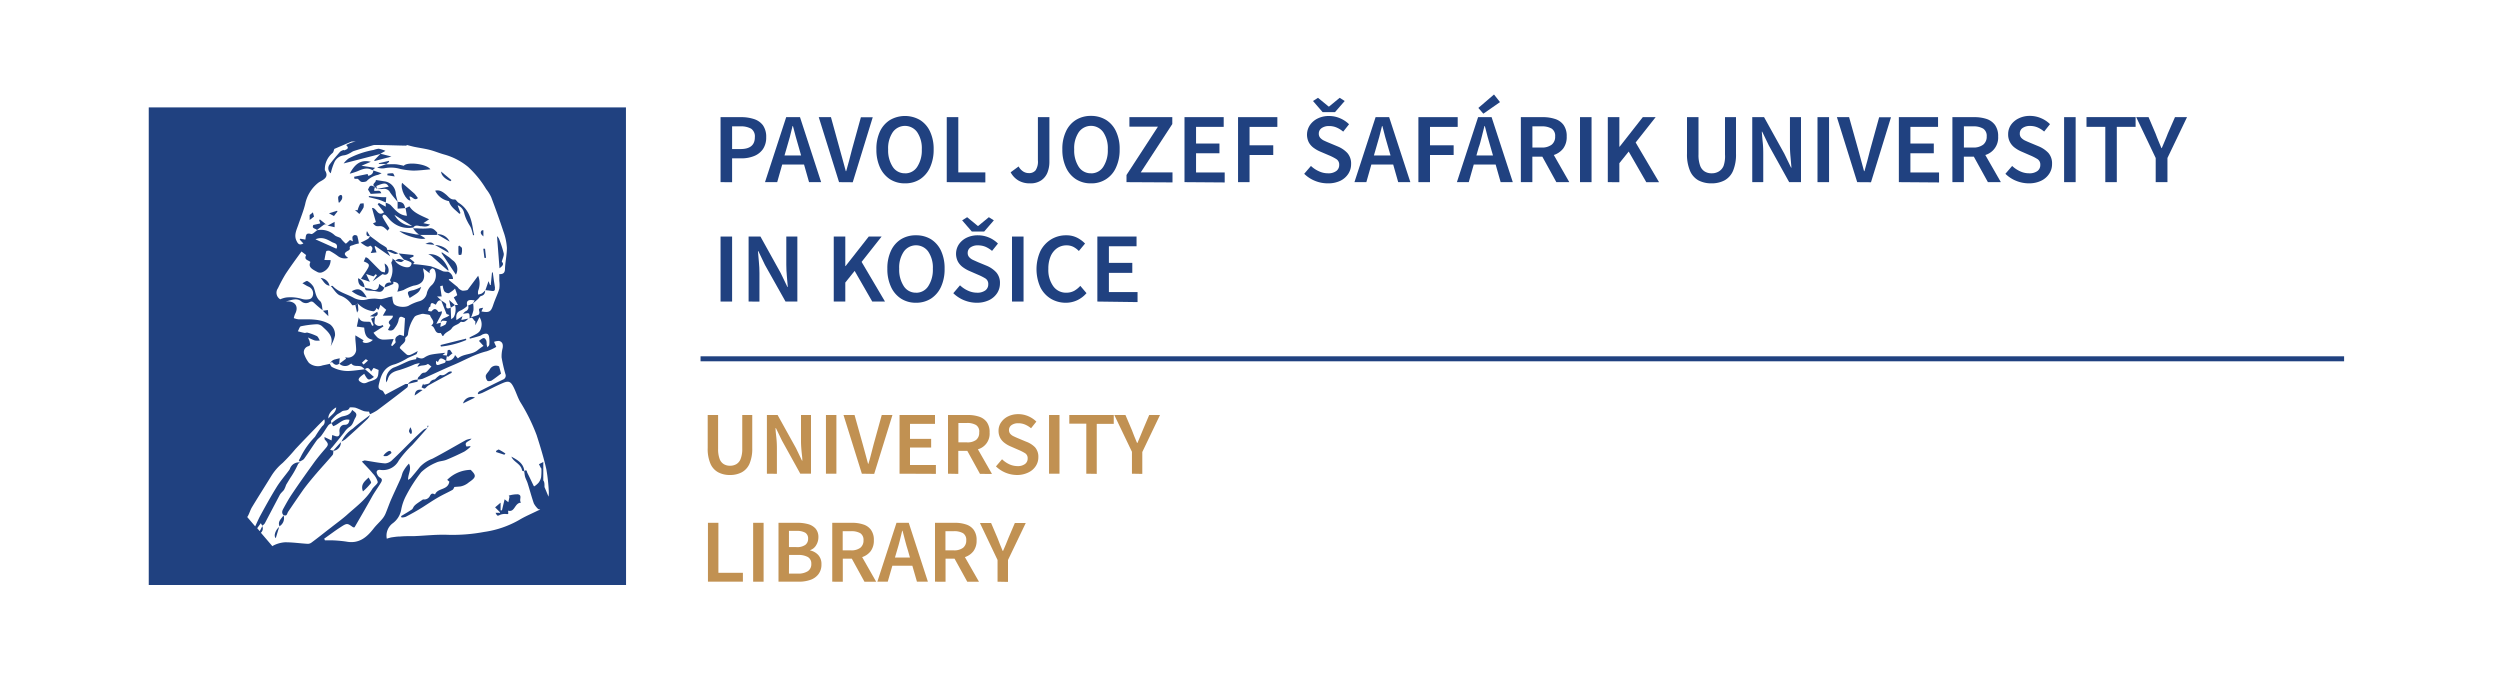 <?xml version="1.0" encoding="UTF-8"?> <svg xmlns="http://www.w3.org/2000/svg" id="Layer_1" data-name="Layer 1" viewBox="0 0 500 138.52"><defs><style>.cls-1{fill:#204180;}.cls-2{fill:#c19152;}</style></defs><path class="cls-1" d="M125.19,21.48H29.75V117h95.46ZM94,89.23l-.7.08c-.56-1,.52-.92,1-1.58a5,5,0,0,0-1.07.26c-2.25,1.25-4.46,2.56-6.74,3.75A6.68,6.68,0,0,0,84,93.37c-.59.76-1.22,1.5-1.85,2.24a2.69,2.69,0,0,1-.53.36c-.06-1.15.77-2.1.17-3.25a7,7,0,0,0-1.16,1.59c-.21.4-.27.87-.45,1.29-.6,1.35-1.24,2.69-1.82,4-.46,1-.83,2.13-1.28,3.19a4.35,4.35,0,0,1-.69,1.07c-.52.62-1.14,1.17-1.64,1.81-1.41,1.83-3,3.15-5.55,2.64a25.6,25.6,0,0,0-3-.25c-.41,0-.82,0-1.23,0,0-.1-.09-.21-.14-.32,1.08-.76,2.13-1.56,3.24-2.28,1.35-.88,1.37-.85,2.55,0,0,0,.11,0,.29,0l2-3.46c.49-.87,1-1.75,1.47-2.61s1.23-1.91,1.82-2.89c.21-.35.32-.73-.24-1a1.36,1.36,0,0,1-.53-.66c-.27-.56,0-.91.58-.87a3.56,3.56,0,0,0,3.75-1.88A21.29,21.29,0,0,1,82.45,89c1-1.11,2-2.24,3-3.37a2.14,2.14,0,0,0-.74.31c-.77.67-1.51,1.38-2.24,2.1-1.35,1.34-2.68,2.72-4.06,4a2.21,2.21,0,0,1-1.38.64c-1.36-.1-2.71-.39-4.06-.59-.15,0-.32.11-.6.21.8.86,1.53,1.59,2.18,2.39a4,4,0,0,1,1,1.7c0,.32-.58.76-.9,1.15a1,1,0,0,0-.16.2c-1.29,2.17-3.33,3.63-5.15,5.28-1,.88-2.06,1.64-3.09,2.45-1.31,1-2.62,2.07-4,3.08a1.22,1.22,0,0,1-.8.21c-1.5-.09-3-.32-4.49-.3a5.93,5.93,0,0,0-2.33.67.72.72,0,0,0-.15.11l-2.3-2.69a1.14,1.14,0,0,0,.28-1.32l-.51,1-.51-.59.72-1,.3.5a2.25,2.25,0,0,0,.5-.47c1-1.9,2-3.81,3-5.7.21-.38.6-.67.84-1a5.54,5.54,0,0,0,.42-1c.32-.53.6-1,.85-1.4a18,18,0,0,0,1.57-2.81l.34-.28a1.9,1.9,0,0,0-2,1.29,2,2,0,0,1-.23.36c-.82,1.1-1.72,2.14-2.44,3.31-1.16,1.87-2.22,3.8-3.27,5.73-.36.68-.67,1.4-1,2.11l-1.6-1.88.09-.11c.35-.59.52-1.28.87-1.86,1.27-2.1,2.59-4.16,3.87-6.25a10.84,10.84,0,0,1,2.27-2.6,37.18,37.18,0,0,0,2.55-2.77c1.39-1.48,2.8-2.93,4.21-4.39.47-.49,1-1,1.55-1.56a1.12,1.12,0,0,1-.4,1.37A21.67,21.67,0,0,0,63,87.36a15.75,15.75,0,0,0-2.82,3.94,6.64,6.64,0,0,1-.43.78l.22.24c.29-.19.67-.31.86-.58.86-1.19,1.64-2.44,2.5-3.64.28-.4.75-.66,1-1.06.48-.64.87-1.34,1.35-2a1.83,1.83,0,0,1,.6-.39c0-.18-.14-.42-.06-.52A8,8,0,0,1,67.29,83c.28-.25.68-.39,1-.65.46-.43,1.32,0,1.64-.82,0-.11.75-.06,1.11,0,.6.18,1.16.5,1.76.7a4.4,4.4,0,0,0,1,.09l.19.53a10.78,10.78,0,0,0,1.46-.79c2-1.5,4-3,6-4.58.15-.12.12-.46.18-.7h0c.63-.15,1.26-.29,1.89-.46a1.58,1.58,0,0,0,0-.41,3.88,3.88,0,0,0,1-.15c2.09-.91,4.14-1.92,6.24-2.8s4.25-2.15,6.6-2.71a10,10,0,0,0,1.9-.88c-.19-.39-.32-.67-.45-1a2.65,2.65,0,0,1,1-.18c.72.18.83.75.72,1.42a6.49,6.49,0,0,0-.21,1.89,31.68,31.68,0,0,0,.76,3.31.83.83,0,0,1-.5,1.11c-1.57.75-3.12,1.54-4.68,2.33-.14.07-.24.25-.35.37a2.26,2.26,0,0,0,.11.22,7.3,7.3,0,0,0,.79-.26c1.4-.66,2.76-1.4,4.18-2,1.15-.48,1.55-.26,2.16,1,.44.9.74,1.88,1.22,2.75a37,37,0,0,1,3.32,6.7c.72,2.25,1.42,4.52,1.94,6.82a36.24,36.24,0,0,1,.5,4.67,5.11,5.11,0,0,1-.07.81c-.34-.81-.61-1.48-.8-1.92,0-.47,0-.76-.08-1,0-.13-.16-.24-.16-.37,0-1.15,0-2.3,0-3.64l-.87.44.36.7c0,.07.13.12.13.18a11.21,11.21,0,0,1-.06,1.74,2.72,2.72,0,0,1-.51,1.09,4.54,4.54,0,0,1-.83.71s-.12,0-.15-.1c-.42-.86-.82-1.74-1.26-2.59-.11-.22-.1-.79-.6-.33-.15-1.59-1.38-2.25-2.6-2.92a2.09,2.09,0,0,0,.42.64c.63.67,1.56,1.08,1.73,2.14,0,.08.29.12.44.18a7.31,7.31,0,0,0,.15,1.06c.14.46.39.89.53,1.35.42,1.33.77,2.68,1.23,4a4.43,4.43,0,0,0,.88,1.13l.41.1c-.18.08-.38.14-.56.23-1.23.61-2.51,1.14-3.68,1.85a19.69,19.69,0,0,1-7,2.39,34.13,34.13,0,0,1-7.35.57c-2.17-.08-4.35.17-6.53.26-1,0-2,0-2.92.08-.59,0-1.17.1-1.76.18a8.55,8.55,0,0,0-.9.26,3.08,3.08,0,0,1,1.22-3.11A4.3,4.3,0,0,0,80.23,102a9.66,9.66,0,0,1,1-2.89,29.67,29.67,0,0,1,3-4.66,9.78,9.78,0,0,1,3-1.93c.59-.3,1.33-.29,2-.54,1.23-.5,2.44-1.06,3.63-1.66a7.64,7.64,0,0,0,1.27-1L94,89.23M65.69,83.7c-.13-.69.58-1.7,1.55-2.22-.08,1.11-1,1.48-1.55,2.22M73,73.84c.44-.37.82-.32,1.21.47l.51-.73,1,.41c-.09,1.6-.16,1.8-1.79,2.3-.54.16-.95.57-1.61.22s-.81-.61-.22-1.18c.22-.21.49-.38.74-.58.77,1.38.87,1.41,1.95.64L73,73.84m-.28-.93-.34-.35a7.76,7.76,0,0,1,.79-.73s.28.18.43.29l-.88.79m14.5-.78.37.29c.38-.9.59-.94,1.58-.29h0c-.06.14-.09.36-.19.41-.32.15-.68.21-1,.35-.72.29-.86,0-.74-.76M68.77,30a1.69,1.69,0,0,0-.74.34c-.74.83-1.45,1.69-2.12,2.57a1.25,1.25,0,0,0,.25,1.75,10.71,10.71,0,0,1,.68-2.12,2.4,2.4,0,0,1,2-1.48,3.05,3.05,0,0,0,1-.36c.32-.14.6-.39.93-.5,1.22-.39,2.46-.74,3.69-1.11A1.51,1.51,0,0,1,75,29c2.08,0,4.17.1,6.25.13.07,0,.15-.2.11-.14.53.14,1,.27,1.46.37,1,.21,2.08.35,3.1.61s1.94.66,2.92.93a12.85,12.85,0,0,1,4.78,2.48,20.11,20.11,0,0,1,3.62,4.45,7.67,7.67,0,0,1,1,1.6c.85,2.26,1.68,4.54,2.43,6.83a11.6,11.6,0,0,1,.71,3.31c0,1.36-.31,2.73-.38,4.1,0,.76-.22,1.2-1.14,1.15,0,.49,0,.93,0,1.36a6,6,0,0,1,0,1.59c-.33,1.06-.84,2.07-1.19,3.13-.48,1.47-.77,1.67-2.39,1.39.11-.23.21-.46.35-.74-.93.15-.91.14-.74.88a.63.63,0,0,1-.2.53,14.08,14.08,0,0,1-1.47.48,7.47,7.47,0,0,0,.47-1.41,5.54,5.54,0,0,0-.07-1.34l-1,.42a.86.86,0,0,1-.5,1.15c-.21.1-.36.34-.53.51l.33-.06c1-.15,1-.15,1,1,.67-.53.72.42,1.14.52a6.68,6.68,0,0,1,0,.83l.84-1.64A2.67,2.67,0,0,1,96,66.14c-.39.64-1.37.93-2.1,1.37l.06.23c.68-.18,1.35-.35,2-.56.21-.06.4-.23.61-.31.85-.32,1.22-.1,1.28.79a5.4,5.4,0,0,1,0,1.27c0,.19-.24.36-.37.54a4,4,0,0,1-.15-.57c0-.27,0-.6-.09-.82-.35-.64-.54-.62-1.45.1l.91,1a13.47,13.47,0,0,0-1.12.81c-1.14,1-2.81.69-4,1.69L91,71a1.49,1.49,0,0,1-1.78,1.12l.15-.94.23.21.91-.75c-.35-.19-.4-1-1-.53,0,.37-.08.69-.13,1l-.87-.1.54-.43a1.64,1.64,0,0,0-.23,0c-.92.11-1.84.18-2.74.37a4.2,4.2,0,0,0-1.25.59c-.52.31-1,.08-1.5-.12-.06.22-.12.42-.12.42a8.31,8.31,0,0,0-1.36.32c-1.06.43-2.09,1-3.15,1.37a2.69,2.69,0,0,0-1.45,2.95,4,4,0,0,0,.3-.6c.31-1.21,1.21-1.59,2.32-1.87a27.7,27.7,0,0,0,3.1-1.17,8.32,8.32,0,0,1,1-.22c-.26.34-.37.49-.51.69.12,0,.22,0,.27,0,.55-.34,1.26-.1,1.81-.51.09-.06.52.35.75.51-.53.5-.94,1.19-1.38,1.22-.68,0-.78.55-1.15.82-.16.11-.2.39-.29.6a2.16,2.16,0,0,0-1.91.87,1.22,1.22,0,0,0-.51,0c-1.35.7-2.68,1.42-4,2.12-.29-.4-.41-.77-.62-.84-.82-.26-.8-.66-.61-1.43.44-1.84,1.09-3.34,3.2-3.83a13.11,13.11,0,0,0,2.5-1.22c.57-.28,1.17-.5,1.73-.78.12-.06.15-.29.31-.63-.59.31-1,.56-1.45.74a.9.9,0,0,1-.72,0,19.42,19.42,0,0,1-1.44-1.34c.11-.72,1.36-1,1.07-2,.2-.24.55-.47.57-.72a7.68,7.68,0,0,1,1.28-3.47c.23-.35.89-.45,1.37-.61a1.32,1.32,0,0,1,.68,0c.39.07,1.06.11,1.11.29.17.66,1.18,1.27.22,2a2.88,2.88,0,0,1,.36.23c.46.46.43,1.47,1.49,1.26.09,0,.27.39.41.61,0,0,.13,0,.14,0,.37-.76,1.36-1,1.68-1.5C90.76,65,91.52,65,92,64.5c.07-.08.21-.17.29-.14.68.2,1-.32,1.44-.66L92.25,64c.08-.25.17-.51.25-.78l-1.21.8c-.12-1,0-1.62.91-1.95a5.85,5.85,0,0,0,1.26-.88c-.27-1,.12-1.37,1.48-1.1l-.41.64c.34-.28.67-.57,1-.86s.43-.6.71-.68c.65-.16.76-.59.8-1.12a4.26,4.26,0,0,1-.66.62,3,3,0,0,1-.75.22,2.13,2.13,0,0,1,0-.76,4.05,4.05,0,0,0,0-3L93.51,58a3.44,3.44,0,0,1-1,.14,1.85,1.85,0,0,1-.72-.4c-.13-.09-.2-.27-.32-.37l-1.73-1.4.11-.17.75,0a1.63,1.63,0,0,0-1-1.47l0,0,0,0v0a3.58,3.58,0,0,1-1-.07,21.51,21.51,0,0,0-2.42-1,32.83,32.83,0,0,0-3.57-.44l.3-.36-1-.79.8-.37L82.68,51l-3-.32v0a13.84,13.84,0,0,0-1.4-.67,2.35,2.35,0,0,0-.79,0c-.09-.18-.12-.44-.27-.54-.45-.34-1-.59-1.42-.92s-1.2-.89-1.79-1.34a1.49,1.49,0,0,1-.4.56,13.54,13.54,0,0,1-1.48.75c1.36.95,1.36.95,1.93.61.7.4.39.85.08,1.48l1.17-.13c-.17-.51-.29-.84-.4-1.17l.14-.12,3,2.07-.57-1.09a13.24,13.24,0,0,0,1.46.61c.23.07.52-.07.78-.11l1.11,1.31,0,0,.07,0h0l0-.05c.31.12.63.21.93.35s.48.25.48.38a.93.93,0,0,1-.32.65c-.65.52-2.76-.41-3-1.28l0,0-.07,0h0l0,0c-.15-.11-.29-.23-.43-.35a1,1,0,0,1,0,.37c-.06.2-.27.41-.22.57A4.29,4.29,0,0,1,78,56c0,.1.17.34.26.51-.74-.06-1.28.13-1.35,1,.58-.23,1.16-.45,1.72-.71.08,0,0-.3.07-.46,1.09.2,1.27.57.76,2A9.57,9.57,0,0,0,80.72,58a9.72,9.72,0,0,1,2-.87c1.66-.22,2.41-1.18,2-2.79a4.16,4.16,0,0,1-.09-.68l1.32,1c0-.11-.09-.33,0-.48a1.07,1.07,0,0,1,.51-.52c.11,0,.43.17.49.33a2.73,2.73,0,0,1-.56,3,3.12,3.12,0,0,0-1,1.56,2.08,2.08,0,0,1-1.58,1.71,9.06,9.06,0,0,0-2.11.9c-.91.43-2.68.18-3-.52a4.49,4.49,0,0,1-.23-1.34l-.74.14a12.9,12.9,0,0,1-1.48.39,9.9,9.9,0,0,1-1.07-.1,7.78,7.78,0,0,0-1.6.11,3.69,3.69,0,0,1-2.81-.26c-1.41-.79-3.07-1.13-4.23-2.38-.06-.06-.24,0-.38,0,.63.69,1.17,1.69,1.94,1.93A4.77,4.77,0,0,1,70.41,61c.09.12.43,0,.66,0l.48-.3a5.19,5.19,0,0,0,3.15,1.56c.12,0,.3-.16.41-.28a1.31,1.31,0,0,0,.15-.38l.45.36c.12-.29.23-.58.37-1l1.16,1-.68,1.18h2c.13.79-1.47,1-.47,1.88-.17.32-.32.61-.49.95a.94.94,0,0,0,1.34-.38,3.83,3.83,0,0,0,.75-1.44c.18-1.21.76-.75,1.31-.49-.08,1.22-.15,2.38-.22,3.54l-.82-.25c-.53.26-1.11.53-.83,1.42.06.19-.43.56-.67.84l-.24-.14c.13-.34.27-.69.51-1.27-.84.06-1.51.14-2.17.12a2,2,0,0,1-1-.37,5.92,5.92,0,0,1-.86-1l2-1.28L76.51,65a1.12,1.12,0,0,1-1.6-.37c0-.58.07-.92.1-1.25l-.79.38c.16.4.33.84.51,1.28l-.3.13-.37-.78c-.82-.16-1.9.26-2.31-.94-.11.57-.23,1.14-.39,1.87l1.48.2c.14,1.61.53,2.18,1.72,2.45-.48.6-1.65.84-2.06.38l.23-.28-1.66-1c0,.16,0,.43,0,.7.05.76.16,1.53.16,2.3a1.66,1.66,0,0,1-2.18,1.37l.16.3-1.33,1a1.61,1.61,0,0,0,1.94.25,2.4,2.4,0,0,1,.45-.28c.54.77,1.47.27,2.11.66a4.35,4.35,0,0,1,.57.49c-1.08.12-2.15.29-3.23.34a6.73,6.73,0,0,1-3.32-.8c-.2-.1-.3-.41-.44-.63-.47.1-.94.21-1.42.3a2.78,2.78,0,0,1-2.75-.49,6.17,6.17,0,0,1-.91-1.63,1.23,1.23,0,0,1,.67-1.67c.66-.15.46-.51.39-.88,0-.22-.16-.44-.33-.91a9.8,9.8,0,0,0,1.36.61,3.47,3.47,0,0,0,1,0c-.2-.3-.33-.74-.61-.89a10.57,10.57,0,0,0-1.93-.7c-.15,0-.36.1-.52.07-.45-.08-.89-.21-1.34-.32.2-.34.34-.9.59-1a20.05,20.05,0,0,1,3.18-.41,1.62,1.62,0,0,1,1.09.41c1.1,1.05,2.42,2,1.69,4A8,8,0,0,0,67,67.12,2.58,2.58,0,0,0,66,64.87c-2-1.17-4.1-1-6.24-1a3.6,3.6,0,0,1-1-.25,4.34,4.34,0,0,1,.25-.82c.74-1.35.14-2.46-1.36-2.52l-.49,0c1-.18,2.14-.82,3.11,0a1.39,1.39,0,0,0,1.66.13c.5-.25.7,0,1,.27.51.49,1.06.93,1.6,1.38-.14-.65-.11-1.49-.51-1.84-.94-.8-.89-1.89-1.32-2.84a3.2,3.2,0,0,0-1.22-1.17c-.16-.1-.58.23-1,.44.53.3.84.51,1.18.66a1.48,1.48,0,0,1,.9,1.83,1,1,0,0,1-.56.66,3,3,0,0,1-1.57,0,7.91,7.91,0,0,0-3.2-.3,5,5,0,0,0-1.18.36,1.52,1.52,0,0,1-.46-2.21,30.38,30.38,0,0,1,1.54-2.87c1-1.51,2.09-3,3.17-4.48l.93.71c-.52,1,.48,1,.85,1.39-.47,1,.23,1.39,1.49,2.05a1.17,1.17,0,0,0,.88,0,2.65,2.65,0,0,0,1.68-2.43L64.88,52c.12-.59.2-1.18.37-1.74,0-.1.52-.18.7-.08a12.66,12.66,0,0,1,1.58,1,2.32,2.32,0,0,0,2.1.41c-.91-.72-.88-1,.08-1.5.13-.06.29-.27.26-.37-.16-.65.44-.58.72-.73a4.92,4.92,0,0,1,1.08-.29,10.11,10.11,0,0,0-.3-1.46c0-.14-.39-.25-.58-.22a.62.62,0,0,0-.41.39,3,3,0,0,0,.12.86L70,48c-.31.27-.78.78-.86.72a6.86,6.86,0,0,1-1-1.07c-.33-.25-.88-.31-1.21-.61a4,4,0,0,0-3.48-1c-.42.27-.93.85-1.24.76-1.15-.34-1,.42-1.14,1.12l-1-.18-.14.16.75.8c-.68.33-1,.23-1.33-.44-.66-1.23,0-2.33.36-3.45.46-1.34,1-2.66,1.33-4a7.3,7.3,0,0,1,2.54-4.2c.72-.6,2.45-.93,1.39-2.59,0,0,0,0,0-.08a4.21,4.21,0,0,1,1.55-3.35c.19-.18.23-.53.35-.81l3.46-1.48h.89a6.05,6.05,0,0,0-2,.71c.7.63.2.86-.41,1.07M88.1,57.21l.45-.09a3.19,3.19,0,0,0,.3,1.11,1.1,1.1,0,0,0,.9.41A4.82,4.82,0,0,0,91,57.71a11.72,11.72,0,0,1,.44,1.3c0,.07-.32.23-.68.48L91.6,61l-.64,0a0,0,0,0,0,0,0l-1.14-1,.34,1.54c-.56.19-1,.37-.92-.63,0-.24-.62-.56-1-.84h0l-.83-.78.92,0c-.1-.67-.19-1.32-.29-2m2.1,4.26L91,61a3.35,3.35,0,0,1-.21,2.35c-.12.23-.4.36-.56.49Zm-1.88-1.4c.34.85.68,1.7,1.05,2.65l.58.21c-.52.64-1.62.46-1.75,1.43.14-.1.27-.29.41-.3a4.57,4.57,0,0,1,.82.09c-.1.24-.14.54-.31.69a4.55,4.55,0,0,1-1,.46c.06-.41.09-.63.12-.84l-.91.23c.37-.73.69-1.31,1-1.91a2.38,2.38,0,0,0,.13-.6l-.68.15c-.36-.49-.75-.95-1.37-.18-.08.11-.47,0-.72-.06a3.06,3.06,0,0,1,.16-.63c0-.12.29-.19.29-.29.07-1.07.64-.49,1.08-.31.28-.46.45-1.06,1.15-.79M63.12,47.85c1.29-.55,2.27,0,3.28.57.43.23,1.07.23,1,1,0,0,0,.1-.12.32l-4.16-1.86"></path><polyline class="cls-1" points="63.38 46.02 63.39 46.02 63.39 46.02 63.38 46.02"></polyline><path class="cls-1" d="M85.42,85.61s0,0,0,0h0Z"></path><path class="cls-1" d="M93.46,61.14h0v0l0,0"></path><path class="cls-1" d="M97.05,58s0,0,0,0l0,0Z"></path><path class="cls-1" d="M66.36,89.54c.82-1,1.64-2,2.48-3.05a4,4,0,0,1,1-1.07c.78-.43.83-1.22,1.22-1.85.55-.92-.09-1.12-.63-1.59-.37,1-1.17,1.13-2.06,1.33a6.76,6.76,0,0,0-2.07,1.35l.34.58c1.16-.37,1.89-1.6,3.26-1.28-.11.66-.31,1-1,1s-1.1.67-1,1.44-.23,1.06-1,.76a4.08,4.08,0,0,0-.48-.14c0,.4-.07.72-.11,1.07l-1.43-.69c.06.31,0,.47.12.55.73.81.74,1,.07,1.77s-1.56,1.82-2.26,2.79c-1.5,2.08-3,4.18-4.42,6.3-.62.92-1.16,1.9-1.7,2.88-.23.41-.43.88,0,1.32h0v0a0,0,0,0,0,0,0c.78.34.69-.37,1-.75,1-1.48,2-2.94,3-4.37.84-1.13,1.75-2.23,2.67-3.3s2.12-2.37,3.15-3.58c.17-.2.12-.59.18-.89l-.07,0-.6-.15a4.37,4.37,0,0,1,.31-.44"></path><path class="cls-1" d="M66.3,84.68l0,0h0v0Z"></path><path class="cls-1" d="M81.05,41.67l.06,0v0a.08.08,0,0,0,0,.07"></path><path class="cls-1" d="M84.15,45.22c.64.08,1.28.24,1.86-.31l-1.34-.28,1.15-.77c-1.52-.72-3.13-1.27-3.93-2.59l-.78.37c.09.49.18,1,.28,1.51-1.6-.1-2.38-1.23-3.3-2.17a2.7,2.7,0,0,0-.94-.42v.78l-1.36-.75c-.09.09-.18.17-.26.26.41.53.82,1,1.27,1.61-1.29,1-1.49-1-2.4-.86.27,1,.53,1.93.78,2.81l-.59.27c.59.61.58.58,1.5.54a1.42,1.42,0,0,1,.77.31,6.47,6.47,0,0,1,.67.61l.35-.49c-.5-.8-1-1.55-1.4-2.31,0-.07.11-.37.21-.4a.63.63,0,0,1,.5.16c.41.4.74.89,1.18,1.24a5,5,0,0,0,4.2,1.17l0,.05h.06l0,0c.4-.68,1-.38,1.57-.31m-5.31-2.28,3.52,2.23a4.2,4.2,0,0,1-3.52-2.23"></path><path class="cls-1" d="M90.09,96.5l-.23-.15c-.29,1.74-2.3,1.18-2.85,2.53-.4-.15-.66-.34-1,.25a1.28,1.28,0,0,1-1.4.75c-.5.34-.88.59-1.25.86a3.15,3.15,0,0,0-.54.49c-.17.2-.24.52-.44.66-.7.47-1.43.89-2.16,1.33,0,.09.06.19.08.28a2.57,2.57,0,0,0,.85-.14c1.18-.62,2.35-1.26,3.5-2s2-1.32,3.07-1.93,1.86-.94,2.77-1.45c.2-.11.29-.43.39-.59l1.21-.1a3.62,3.62,0,0,0,1.68-.82c1.46-1,1.56-1.34.37-2.5a6.81,6.81,0,0,0-4.7,2l.61.52"></path><path class="cls-1" d="M99.85,102.56h-.74c.37.7.36.67,1,.37a2.88,2.88,0,0,1,.9-.14c.21,0,.54.07.61,0s0-.43,0-.66c1.39.4,1.26-1.56,2.59-1.6-.51-.53.39-1.5-.65-1.67a6,6,0,0,0-1.8.26c0,.08.1.16.14.24-.07.33-.14.67-.23,1.08l-.75-.58-.53,2.21-.27,0v-1.54l-1.1.94,1,1-.15.18"></path><path class="cls-1" d="M89.8,40.23c.29,1.18,1.31,1.74,2.06,2.53l.24-.13-.58-1.58a2.17,2.17,0,0,1,1.33,1.62,7.53,7.53,0,0,0,.69,1.73c.2.43.51.82.69,1.26a10.68,10.68,0,0,1,.38,1.4l.22-.06c-.07-.33-.15-.66-.21-1-.32-2.17-.88-4.2-2.91-5.45-.29-.18-.53-.68-.76-.66-.88.1-1.24-.57-1.77-1s-1.22-1-2.14-.75a3.8,3.8,0,0,0,2.76,2.09"></path><path class="cls-1" d="M72.22,55.77l1.85.62s-.11,0-.13-.1c-.22-.45-.44-.91-.71-1.49l1.49.48.41-.44.27.19-.87,1.23L76.26,55c.11-.08.28-.2.35-.16a.72.72,0,0,0,1.1-.57,1.52,1.52,0,0,0-.79-1.57,8,8,0,0,0,.15.9,4.63,4.63,0,0,1-.12.89c-.27-.09-.61-.09-.79-.27-.87-.82-1.69-1.7-2.54-2.54a1.8,1.8,0,0,0-.48-.24c-.08.16-.15.32-.22.48s-.12.24-.17.36c1.21.5,1.28.69.57,1.8-.33.52-.68,1-1.1,1.65"></path><path class="cls-1" d="M77.28,32.81h0l0,0h0l-1.85.69a2.81,2.81,0,0,0,1.52.14,6.53,6.53,0,0,1,3.11.15,15,15,0,0,0,2.56.33c1.17,0,2.34-.16,3.46-.25-.71-1.1-4.68-1.57-5.32-.71a13.41,13.41,0,0,0-1.51-.3c-.66-.05-1.32,0-2,0Z"></path><path class="cls-1" d="M76.09,30.75h0l1-.58a6.76,6.76,0,0,0-1.36-.43,5.62,5.62,0,0,0-1,.25,17.52,17.52,0,0,0-5,1.7,5,5,0,0,0-1,1l7.42-1.92Z"></path><path class="cls-1" d="M98.21,76.18c.64-.4,1.23-.88,2-1.45-.09-.34-.23-.87-.39-1.45a1.37,1.37,0,0,0-1.89.69c-.24.41-.66.75-.78,1.18a1.46,1.46,0,0,0,.33,1c.07.11.54.1.73,0"></path><path class="cls-1" d="M80.41,36.57c-.41,1.25.84,3.59,1.69,3.54l-.22-.8c.64-.08,1,1,1.71.3l-.65-.84,0,0-2.56-2.23"></path><path class="cls-1" d="M72.31,33.14l1.86-.78c-2.09-.54-3.26.57-4.23,2.38a13,13,0,0,0,1.55-.49c1-.44,2-.85,3-.2h0l.53-.48-2.72-.42"></path><path class="cls-1" d="M87.43,46.49c-.45-.44-.81-.94-1.62-.83a13.41,13.41,0,0,1-2.45,0l-.75,0a7,7,0,0,0,.58.74,8.38,8.38,0,0,0,.72.59l0,0,3.45,0c0-.11.13-.29.09-.33"></path><polyline class="cls-1" points="74.5 34.05 74.51 34.05 74.5 34.05 74.5 34.05"></polyline><path class="cls-1" d="M76.29,34.64l-1.64-.55c0,.66-.41.92-1,1.08,0,0-.08-.24-.13-.37l-2.69.55c0,.14.05.28.07.41l.65,0c.31.26.51.57.77.62s.82,0,1-.15a4.36,4.36,0,0,1,2.28-1.26c.2-.07.4-.17.68-.29"></path><path class="cls-1" d="M74.59,34a.11.11,0,0,0-.08,0l.14,0h0s0,0-.06-.05"></path><path class="cls-1" d="M100.36,52.35c.16-.67.48-1.23.38-1.7a22.1,22.1,0,0,0-.95-2.92c-.05-.15-.19-.26-.39-.52.18,2.25.34,4.33.5,6.45.54-.42,1-.83.46-1.31"></path><path class="cls-1" d="M68.23,88.35a4.85,4.85,0,0,0,.91-.54c1.48-1.34,3-2.69,4.41-4.07A2.31,2.31,0,0,0,74,83c-1.14.89-2.33,1.73-3.41,2.7a6.52,6.52,0,0,0-2.32,2.67"></path><path class="cls-1" d="M74,83l.05,0a0,0,0,0,0,0,0h0L74,83"></path><path class="cls-1" d="M89.7,51.38c-.44-.32-.89-.62-1.34-.93,0,0,0,.09-.07.14.95,1.42,1.89,2.85,2.89,4.34a2.22,2.22,0,0,0-.45-2.73c-.36-.25-.67-.56-1-.82"></path><path class="cls-1" d="M89.79,74.36c-.53.29-.93.87-1.69.64-.15,0-.41.24-.61.39s-.41.47-.65.52a1.17,1.17,0,0,0-.88.61c-.17.3-.79.31-1.22.45l-.11-.24-.32.74c.63.33.63.32,1-.07a2.07,2.07,0,0,1,.47-.37q2.27-1.25,4.55-2.46a2.46,2.46,0,0,0,0-.28,1.66,1.66,0,0,0-.56.07"></path><path class="cls-1" d="M85.71,50.86a3.43,3.43,0,0,1,.65.37c1.11,1,2.2,2,3.3,2.94a.58.58,0,0,0,0-.34c-.56-1.49-1.82-3.14-4-3"></path><path class="cls-1" d="M97.05,58l0,0v0h0"></path><path class="cls-1" d="M99,57.55c-.17-1-.3-2-.44-3.06H98.4c-.09.84-.17,1.68-.25,2.52L98,57c-.1-.25-.19-.5-.29-.77-.23.67-.43,1.24-.63,1.8.41.05.83.06,1.23.15s.76,0,.66-.58"></path><path class="cls-1" d="M83.91,46.89a5.49,5.49,0,0,1-.7,0l-3.33-.69c1.24,1.06,4.59,1.88,5.19,1.47l-1.18-.76,0,0"></path><path class="cls-1" d="M84.25,57.38a9.19,9.19,0,0,1-1.5.63c-1.35.28-1.39.31-.82,1.59,1.91-1.18,1.91-1.19,2.32-2.22"></path><path class="cls-1" d="M72.9,57.49h0l0,0Z"></path><path class="cls-1" d="M74.37,57.88c-.49-.25-1-.13-1.43-.38.08.21.14.53.26.55.77.12,1.58.08,2.33.27s1.09-.2,1.34-.78l-1.06-.74c0,1.15-.77,1.42-1.44,1.08"></path><path class="cls-1" d="M76.87,57.54h0l0,0h0"></path><path class="cls-1" d="M74.2,96.61c.12-.18-.3-.74-.47-1.11-.78.75-1.67,1.37-1.14,2.78a12.06,12.06,0,0,0,1.61-1.67"></path><path class="cls-1" d="M73.35,59.5c-.95-1.69-1.63-2-3-1.26a5.88,5.88,0,0,0,3,1.26"></path><path class="cls-1" d="M73.6,37.91l.54.87,2.12-.13c-.22-.87-1-.29-1.46-.54.06-.27.12-.5.18-.73-.88-.41-1-.34-1.38.53"></path><path class="cls-1" d="M65.22,44.89l-1.24-1-.15.13.23.67L62.65,45c-.37.78.52.67.74,1l1-.77c.26-.19.52-.45.82-.35"></path><polyline class="cls-1" points="63.39 46.02 63.39 46.02 63.39 46.02 63.39 46.02"></polyline><path class="cls-1" d="M65.53,45.13h0l1.39.31V44.36l-1.39.77a.7.7,0,0,0-.31-.24l.31.24Z"></path><path class="cls-1" d="M77.12,40.49a.13.13,0,0,1,0,.06h0V40.5h0"></path><path class="cls-1" d="M76.32,39.43c-.85-.06-1.7-.15-2.55-.22,0,.07,0,.15,0,.22.65.17,1.32.31,2,.51.47.15.93.36,1.39.55l.09-1.06a8.81,8.81,0,0,1-.89,0"></path><path class="cls-1" d="M74.94,32.2l3.35-.89-2.19-.56-1.27,1.32.11.13"></path><path class="cls-1" d="M72,40.85a5.26,5.26,0,0,0-.48,1.21L71,42l.87.8a10.17,10.17,0,0,0,.84-1.3,2,2,0,0,0,0-.85c-.26.06-.64,0-.75.19"></path><path class="cls-1" d="M87,49l2.75,1.57C89.59,49.65,88.08,49,87,49"></path><path class="cls-1" d="M79.54,40.36c-.13-.52-.3-1-.38-1.55a2.63,2.63,0,0,0-2.24-2.54L75.16,36c.14.52-1,.8-.18,1.38v0l0,0,0,0,.39.41c0-.2-.06-.39-.1-.59,1.61-.68,2-.66,2.47.13l-2.37.46a6.55,6.55,0,0,0,1.25,0,1.29,1.29,0,0,1,1.4.7c.46.66,1,1.26,1.5,1.88h0v1.37l1.5-.12c-.17-.93-.52-1.24-1.49-1.25"></path><path class="cls-1" d="M81.05,41.67a.08.08,0,0,1,0-.07H81s0,0,0,.06"></path><path class="cls-1" d="M67.85,72.72v0l0,0h0"></path><path class="cls-1" d="M66,72.65l-.08.07s0,0,0,0h0s0-.06.06-.1"></path><path class="cls-1" d="M67.85,72.72c0-.35.07-.7.1-1.06-.71.18-1.54.16-1.92,1l.35-.28c.39.46.85.85,1.47.35"></path><path class="cls-1" d="M92.58,80.7,95,79.51a1.81,1.81,0,0,0-2.4,1.19"></path><path class="cls-1" d="M64.12,55.59c.55.58.85,1.43,1.79,1.56a2,2,0,0,0-1.79-1.56"></path><path class="cls-1" d="M65.91,57.15l0,.08.08,0s0,0,0,0l-.07,0"></path><path class="cls-1" d="M90.1,36.24l.18-.22-2.06-1.71c0,.78.89,1.56,1.88,1.93"></path><path class="cls-1" d="M72.9,57.49l0,0h0v0"></path><path class="cls-1" d="M71.62,55.65c0,1.12.31,1.58,1.28,1.81a2,2,0,0,0-1.28-1.81"></path><path class="cls-1" d="M55.9,105.25a1.87,1.87,0,0,0,.81-2.19c-.41.68-1.23,1.21-.81,2.19"></path><path class="cls-1" d="M91.84,49.1l-.16.18c0,.4,0,.8,0,1.2a3,3,0,0,0,.07.51c.19,0,.53,0,.54-.1a3.18,3.18,0,0,0,.1-1.22c0-.21-.36-.38-.55-.57"></path><path class="cls-1" d="M78,90.2c-.29-.14-1.23.62-1.31,1a2.09,2.09,0,0,0,.74,0,3.69,3.69,0,0,0,.87-.61.8.8,0,0,0-.3-.44"></path><path class="cls-1" d="M76.9,57.55v0h0l0,0"></path><path class="cls-1" d="M68.17,88.44l0,0a.05.05,0,0,0,0,0l0,0s0,0,0,.06"></path><path class="cls-1" d="M66.72,90.16a1.65,1.65,0,0,0,1.45-1.72l-1.52,1.69.07,0"></path><path class="cls-1" d="M55.15,107.64c.24-.8.47-1.53.69-2.27-.7.57-1.2,1.83-.69,2.27"></path><path class="cls-1" d="M55.85,105.37l.06-.07a.09.09,0,0,1,0,0l0,0,0,.1"></path><path class="cls-1" d="M67.94,40.46c.17-.25.43-.48.48-.75.14-.66-.2-1-.7-.45-.21.21,0,.81,0,1.23l.25,0"></path><path class="cls-1" d="M100.88,90.94l.21-.23a11.55,11.55,0,0,0-1.3-.79c-.12-.06-.38.17-.57.26l0,.23,1.63.53"></path><path class="cls-1" d="M87.39,46.84l0,0h0v0h0"></path><path class="cls-1" d="M87.39,46.84l2.54,1.48a2.6,2.6,0,0,0-2.54-1.48"></path><path class="cls-1" d="M82.93,79.11,84.52,78c-1-.24-1.53.14-1.59,1.15"></path><path class="cls-1" d="M71.41,62.53l.26-.48c0-.38-.08-.87-.12-1.36l-.48.31c.11.51.23,1,.34,1.53"></path><path class="cls-1" d="M61.93,43v1l.88-.69c-.07-.24-.15-.56-.23-.84l-.65.53"></path><path class="cls-1" d="M67.5,42.3a1.09,1.09,0,0,1-.08-.15l-1.63.51,1,.55c.26-.35.48-.63.7-.91"></path><path class="cls-1" d="M96.88,51.58l.33,0c-.07-.61-.13-1.22-.2-1.83l-.35,0c.08.61.15,1.22.22,1.83"></path><path class="cls-1" d="M77.77,32.17l-2,.47s0,.11,0,.15H77.3l.53-.42-.06-.2"></path><path class="cls-1" d="M96.68,47.25v-1.2l-.28,0c-.48.41-.21.82.28,1.24"></path><path class="cls-1" d="M78.57,34.66a5,5,0,0,0-1.09.08c0,.11,0,.22,0,.32l1.47.23c-.16-.28-.25-.61-.37-.63"></path><path class="cls-1" d="M85.08,48.79l1.79.18c-.48-.68-1.12-.55-1.79-.18"></path><path class="cls-1" d="M86.9,49H87l0,0h0l0,0"></path><path class="cls-1" d="M74,47.22l-.61-1c-.23.74-.07,1.14.61,1"></path><path class="cls-1" d="M74,47.22l0,.05,0,0,0-.08H74"></path><path class="cls-1" d="M65.58,62l-1,.16,1.09,1.08c0-.57-.07-.9-.1-1.24"></path><path class="cls-1" d="M64.59,62.13l0,0,0,0a.17.17,0,0,1,0,.07h.07"></path><path class="cls-1" d="M82.09,85.45a2.65,2.65,0,0,0-.29.73c0,.18.14.39.26.57,0,0,.28,0,.28-.08a1.73,1.73,0,0,0,0-.6,4,4,0,0,0-.25-.62"></path><path class="cls-1" d="M85.42,85.61v0s0,0,0-.06l0,0"></path><path class="cls-1" d="M85.49,85.12c0,.15,0,.3,0,.45l.24-.41-.19,0"></path><polygon class="cls-1" points="65.01 42.38 65.02 42.33 64.96 42.35 65.01 42.38"></polygon><path class="cls-1" d="M75.46,62.35l-1.47.9,1,.09c.44-.2.72-.47.44-1"></path><path class="cls-1" d="M75,63.34h0l0,0h0"></path><path class="cls-1" d="M79,52.12a5.73,5.73,0,0,0,1.19.29c.2,0,.41-.2.62-.33a3.41,3.41,0,0,0-1-.3c-.25,0-.51.2-.77.34"></path><path class="cls-1" d="M88.12,69c0,.1,0,.2.08.31A17.62,17.62,0,0,0,93.26,68l-.07-.27L88.12,69"></path><path class="cls-1" d="M144.11,36.43v-13h4.1a8.14,8.14,0,0,1,2.58.38,3.61,3.61,0,0,1,1.8,1.25,4,4,0,0,1,.65,2.39,4.11,4.11,0,0,1-.65,2.37,3.92,3.92,0,0,1-1.78,1.39,6.66,6.66,0,0,1-2.52.46h-1.87v4.77Zm2.31-6.62h1.69c1.91,0,2.86-.79,2.86-2.37a1.86,1.86,0,0,0-.74-1.7,4.21,4.21,0,0,0-2.2-.47h-1.61Z"></path><path class="cls-1" d="M153,36.43l4.24-13H160l4.23,13h-2.42l-1-3.52h-4.37l-1,3.52Zm4.36-6.92-.46,1.59h3.32l-.45-1.59c-.21-.69-.42-1.4-.61-2.13l-.57-2.17h-.08c-.17.73-.35,1.46-.54,2.18S157.57,28.82,157.36,29.51Z"></path><path class="cls-1" d="M167.81,36.43l-4.06-13h2.44L168,30c.22.73.41,1.43.58,2.1s.37,1.39.58,2.13h.08c.22-.74.42-1.45.59-2.13s.34-1.37.54-2.1l1.81-6.55h2.37l-4,13Z"></path><path class="cls-1" d="M181,36.67a5.43,5.43,0,0,1-3-.82,5.62,5.62,0,0,1-2-2.35,8.46,8.46,0,0,1-.72-3.63,8.19,8.19,0,0,1,.72-3.6A5.39,5.39,0,0,1,178,24a6,6,0,0,1,6,0,5.32,5.32,0,0,1,2,2.29,8.19,8.19,0,0,1,.73,3.6A8.45,8.45,0,0,1,186,33.5a5.55,5.55,0,0,1-2,2.35A5.44,5.44,0,0,1,181,36.67Zm0-2a2.83,2.83,0,0,0,2.44-1.3,6,6,0,0,0,.92-3.49,5.71,5.71,0,0,0-.92-3.44,3,3,0,0,0-4.89,0,5.71,5.71,0,0,0-.92,3.44,6,6,0,0,0,.92,3.49A2.84,2.84,0,0,0,181,34.66Z"></path><path class="cls-1" d="M189.35,36.43v-13h2.31V34.48h5.41v2Z"></path><path class="cls-1" d="M206,36.67a4.38,4.38,0,0,1-2.3-.56,4.24,4.24,0,0,1-1.57-1.65l1.59-1.17a2.78,2.78,0,0,0,.91,1,2.06,2.06,0,0,0,1.12.33,1.65,1.65,0,0,0,1.37-.56,3.16,3.16,0,0,0,.46-2V23.42h2.3v8.93a5.77,5.77,0,0,1-.39,2.16,3.43,3.43,0,0,1-1.26,1.57A3.79,3.79,0,0,1,206,36.67Z"></path><path class="cls-1" d="M218.2,36.67a5.4,5.4,0,0,1-3-.82,5.48,5.48,0,0,1-2-2.35,8.31,8.31,0,0,1-.73-3.63,8.05,8.05,0,0,1,.73-3.6,5.26,5.26,0,0,1,2-2.29,5.56,5.56,0,0,1,3-.8,5.66,5.66,0,0,1,3,.8,5.3,5.3,0,0,1,2,2.29,8.05,8.05,0,0,1,.73,3.6,8.31,8.31,0,0,1-.73,3.63,5.28,5.28,0,0,1-5,3.17Zm0-2a2.85,2.85,0,0,0,2.45-1.3,6,6,0,0,0,.91-3.49,5.71,5.71,0,0,0-.91-3.44,3,3,0,0,0-4.9,0,5.71,5.71,0,0,0-.91,3.44,6,6,0,0,0,.91,3.49A2.85,2.85,0,0,0,218.2,34.66Z"></path><path class="cls-1" d="M225.3,36.43V35l6.29-9.67h-5.71V23.42h8.58v1.39l-6.31,9.67h6.35v2Z"></path><path class="cls-1" d="M236.9,36.43v-13h7.84v1.95h-5.53v3.32h4.68v1.95h-4.68v3.84h5.73v2Z"></path><path class="cls-1" d="M247.61,36.43v-13h7.86v1.95h-5.56v3.68h4.74V31h-4.74v5.43Z"></path><path class="cls-1" d="M265.53,36.67a6.67,6.67,0,0,1-2.53-.5,6.52,6.52,0,0,1-2.16-1.41l1.35-1.57a5.6,5.6,0,0,0,1.59,1.06,4.2,4.2,0,0,0,1.79.41,2.62,2.62,0,0,0,1.69-.46,1.45,1.45,0,0,0,.58-1.21,1.28,1.28,0,0,0-.57-1.17,10,10,0,0,0-1.44-.74L264,30.3a6.47,6.47,0,0,1-1.24-.71,3.38,3.38,0,0,1-1-1.12A3.44,3.44,0,0,1,262,25a4,4,0,0,1,1.55-1.31,5,5,0,0,1,2.26-.49,5.5,5.5,0,0,1,2.19.45,5.72,5.72,0,0,1,1.81,1.2l-1.17,1.48a5.21,5.21,0,0,0-1.31-.82,3.72,3.72,0,0,0-1.52-.3,2.49,2.49,0,0,0-1.48.41,1.31,1.31,0,0,0-.57,1.12,1.22,1.22,0,0,0,.29.83,2.43,2.43,0,0,0,.77.56c.32.15.65.3,1,.44l1.77.74a5.48,5.48,0,0,1,1.89,1.3,3.18,3.18,0,0,1,.74,2.22,3.54,3.54,0,0,1-.56,1.93,3.93,3.93,0,0,1-1.6,1.4A5.58,5.58,0,0,1,265.53,36.67Zm-1-14.24-1.93-2.23,1-.64,2.13,1.75h.08l2.13-1.75,1,.64L267,22.43Z"></path><path class="cls-1" d="M270.89,36.43l4.23-13h2.71l4.24,13h-2.43l-1-3.52h-4.37l-1,3.52Zm4.35-6.92-.46,1.59h3.33l-.46-1.59c-.21-.69-.42-1.4-.61-2.13s-.38-1.45-.56-2.17h-.08c-.18.73-.36,1.46-.55,2.18S275.45,28.82,275.24,29.51Z"></path><path class="cls-1" d="M283.68,36.43v-13h7.86v1.95H286v3.68h4.73V31H286v5.43Z"></path><path class="cls-1" d="M291.38,36.43l4.24-13h2.7l4.24,13h-2.43l-1-3.52h-4.38l-1,3.52Zm4.35-6.92-.45,1.59h3.32l-.46-1.59c-.21-.69-.41-1.4-.61-2.13s-.38-1.45-.56-2.17h-.08c-.17.73-.36,1.46-.55,2.18S296,28.82,295.73,29.51Zm.94-6.77-1-1.15,3.13-2.69L300,20.42Z"></path><path class="cls-1" d="M304.17,36.43v-13h4.4a7.66,7.66,0,0,1,2.43.36,3.34,3.34,0,0,1,1.71,1.2,3.78,3.78,0,0,1,.63,2.3,3.83,3.83,0,0,1-.7,2.41A3.9,3.9,0,0,1,310.76,31l3.1,5.43h-2.59l-2.8-5.09h-2v5.09Zm2.31-6.92h1.85a3.18,3.18,0,0,0,2-.57,2,2,0,0,0,.7-1.66,1.7,1.7,0,0,0-.7-1.56,3.81,3.81,0,0,0-2-.45h-1.85Z"></path><path class="cls-1" d="M316,36.43v-13h2.31v13Z"></path><path class="cls-1" d="M321.56,36.43v-13h2.31v5.91h.06l4.63-5.91h2.57l-4,5.07,4.68,7.94h-2.55l-3.52-6.13-1.87,2.33v3.8Z"></path><path class="cls-1" d="M342.29,36.67a5.46,5.46,0,0,1-2.61-.6A3.94,3.94,0,0,1,338,34.16a8.33,8.33,0,0,1-.6-3.44v-7.3h2.3V30.9a6.19,6.19,0,0,0,.33,2.24,2.24,2.24,0,0,0,.93,1.17,2.56,2.56,0,0,0,1.37.35,2.67,2.67,0,0,0,1.4-.35,2.29,2.29,0,0,0,1-1.17A5.94,5.94,0,0,0,345,30.9V23.42h2.2v7.3a8.34,8.34,0,0,1-.59,3.44,3.91,3.91,0,0,1-1.7,1.91A5.42,5.42,0,0,1,342.29,36.67Z"></path><path class="cls-1" d="M350.45,36.43v-13h2.36l4.06,7.32,1.34,2.77h.08c-.06-.67-.12-1.39-.19-2.17a22.23,22.23,0,0,1-.11-2.27V23.42h2.21v13h-2.37l-4.06-7.32-1.33-2.76h-.08c.05.68.11,1.41.19,2.16s.1,1.5.1,2.23v5.69Z"></path><path class="cls-1" d="M363.5,36.43v-13h2.31v13Z"></path><path class="cls-1" d="M371.44,36.43l-4.06-13h2.44L371.66,30q.31,1.09.57,2.1c.17.68.37,1.39.58,2.13h.08c.22-.74.42-1.45.59-2.13s.34-1.37.54-2.1l1.81-6.55h2.37l-4,13Z"></path><path class="cls-1" d="M379.77,36.43v-13h7.84v1.95h-5.53v3.32h4.68v1.95h-4.68v3.84h5.73v2Z"></path><path class="cls-1" d="M390.48,36.43v-13h4.39a7.72,7.72,0,0,1,2.44.36A3.43,3.43,0,0,1,399,25a3.78,3.78,0,0,1,.63,2.3A3.62,3.62,0,0,1,397.06,31l3.11,5.43h-2.59l-2.81-5.09h-2v5.09Zm2.3-6.92h1.85a3.18,3.18,0,0,0,2-.57,2,2,0,0,0,.71-1.66,1.71,1.71,0,0,0-.71-1.56,3.81,3.81,0,0,0-2-.45h-1.85Z"></path><path class="cls-1" d="M405.78,36.67a6.72,6.72,0,0,1-2.54-.5,6.52,6.52,0,0,1-2.16-1.41l1.35-1.57A5.89,5.89,0,0,0,404,34.25a4.21,4.21,0,0,0,1.8.41,2.66,2.66,0,0,0,1.69-.46,1.47,1.47,0,0,0,.57-1.21,1.29,1.29,0,0,0-.56-1.17,10.14,10.14,0,0,0-1.45-.74l-1.79-.78a6.47,6.47,0,0,1-1.24-.71,3.35,3.35,0,0,1-1-1.12,3.2,3.2,0,0,1-.39-1.63,3.26,3.26,0,0,1,.56-1.86,4,4,0,0,1,1.56-1.31,4.93,4.93,0,0,1,2.25-.49,5.5,5.5,0,0,1,2.19.45,5.61,5.61,0,0,1,1.81,1.2l-1.17,1.48a5.34,5.34,0,0,0-1.3-.82,3.8,3.8,0,0,0-1.53-.3,2.49,2.49,0,0,0-1.48.41,1.3,1.3,0,0,0-.56,1.12,1.21,1.21,0,0,0,.28.83,2.55,2.55,0,0,0,.77.56c.32.15.66.3,1,.44l1.78.74a5.67,5.67,0,0,1,1.89,1.3,3.18,3.18,0,0,1,.73,2.22,3.45,3.45,0,0,1-.56,1.93,3.93,3.93,0,0,1-1.6,1.4A5.51,5.51,0,0,1,405.78,36.67Z"></path><path class="cls-1" d="M412.82,36.43v-13h2.31v13Z"></path><path class="cls-1" d="M421.06,36.43V25.37H417.3V23.42h9.82v1.95h-3.76V36.43Z"></path><path class="cls-1" d="M431.14,36.43V31.6l-3.9-8.18h2.47l1.41,3.32c.19.49.37,1,.56,1.43l.6,1.44h.08c.21-.51.41-1,.61-1.44s.39-.94.58-1.43L435,23.42h2.41l-3.92,8.18v4.83Z"></path><path class="cls-1" d="M144.11,60.31v-13h2.31v13Z"></path><path class="cls-1" d="M149.72,60.31v-13h2.37l4.06,7.32,1.33,2.76h.08c-.05-.66-.12-1.38-.19-2.17s-.11-1.53-.11-2.26V47.3h2.21v13H157.1L153,53l-1.33-2.77h-.08c.05.69.12,1.41.19,2.17s.11,1.5.11,2.23v5.69Z"></path><path class="cls-1" d="M166.75,60.31v-13h2.31v5.9h.06l4.63-5.9h2.57l-4,5.07L177,60.31h-2.55l-3.52-6.13-1.87,2.33v3.8Z"></path><path class="cls-1" d="M183.2,60.55a5.43,5.43,0,0,1-3-.83,5.49,5.49,0,0,1-2-2.35,8.39,8.39,0,0,1-.73-3.63,8.25,8.25,0,0,1,.73-3.6,5.38,5.38,0,0,1,2-2.29,5.58,5.58,0,0,1,3-.79,5.63,5.63,0,0,1,3,.79,5.45,5.45,0,0,1,2,2.29,8.26,8.26,0,0,1,.72,3.6,8.39,8.39,0,0,1-.72,3.63,5.56,5.56,0,0,1-2,2.35A5.48,5.48,0,0,1,183.2,60.55Zm0-2a2.85,2.85,0,0,0,2.45-1.31,6,6,0,0,0,.92-3.49,5.68,5.68,0,0,0-.92-3.43,3,3,0,0,0-4.89,0,5.68,5.68,0,0,0-.92,3.43,6,6,0,0,0,.92,3.49A2.84,2.84,0,0,0,183.2,58.54Z"></path><path class="cls-1" d="M195.36,60.55a6.77,6.77,0,0,1-4.7-1.91L192,57.06a5.63,5.63,0,0,0,1.59,1.07,4.32,4.32,0,0,0,1.79.41,2.7,2.7,0,0,0,1.69-.46,1.47,1.47,0,0,0,.58-1.22,1.28,1.28,0,0,0-.57-1.17,10.6,10.6,0,0,0-1.44-.73l-1.79-.78a6.6,6.6,0,0,1-1.25-.72,3.53,3.53,0,0,1-1-1.11,3.44,3.44,0,0,1,.18-3.49,4,4,0,0,1,1.55-1.32,5.11,5.11,0,0,1,2.26-.48,5.68,5.68,0,0,1,4,1.65l-1.18,1.47a5.45,5.45,0,0,0-1.3-.82,3.92,3.92,0,0,0-1.52-.29,2.47,2.47,0,0,0-1.48.4,1.32,1.32,0,0,0-.57,1.13,1.21,1.21,0,0,0,.29.82,2.35,2.35,0,0,0,.76.56l1,.45,1.77.73a5.5,5.5,0,0,1,1.89,1.31,3.17,3.17,0,0,1,.74,2.22,3.56,3.56,0,0,1-.56,1.93,4,4,0,0,1-1.6,1.4A5.58,5.58,0,0,1,195.36,60.55Zm-1-14.25-1.93-2.23,1-.63,2.13,1.75h.08l2.13-1.75,1,.63-1.93,2.23Z"></path><path class="cls-1" d="M202.4,60.31v-13h2.31v13Z"></path><path class="cls-1" d="M213.21,60.55a5.78,5.78,0,0,1-3-.78,5.58,5.58,0,0,1-2.12-2.28,8.83,8.83,0,0,1,0-7.3,5.87,5.87,0,0,1,2.16-2.33,5.7,5.7,0,0,1,3-.8,4.71,4.71,0,0,1,2.19.49,6,6,0,0,1,1.57,1.16l-1.24,1.49a4.36,4.36,0,0,0-1.1-.83,3,3,0,0,0-1.36-.3,3.28,3.28,0,0,0-1.88.56,3.78,3.78,0,0,0-1.3,1.62,6.28,6.28,0,0,0-.46,2.53,5.57,5.57,0,0,0,1,3.49,3.11,3.11,0,0,0,2.61,1.27,3.26,3.26,0,0,0,1.55-.37,4.92,4.92,0,0,0,1.23-1l1.24,1.46a5.67,5.67,0,0,1-1.82,1.4A5.36,5.36,0,0,1,213.21,60.55Z"></path><path class="cls-1" d="M219.47,60.31v-13h7.84v1.94h-5.53v3.33h4.68v2h-4.68v3.84h5.73v2Z"></path><path class="cls-2" d="M146,95a4.92,4.92,0,0,1-2.36-.54,3.54,3.54,0,0,1-1.55-1.72,7.46,7.46,0,0,1-.55-3.12V83h2.08v6.77a5.57,5.57,0,0,0,.3,2,2,2,0,0,0,.84,1.06,2.41,2.41,0,0,0,1.24.32,2.52,2.52,0,0,0,1.27-.32,2.07,2.07,0,0,0,.86-1.06,5.32,5.32,0,0,0,.32-2V83h2v6.61a7.63,7.63,0,0,1-.54,3.12,3.57,3.57,0,0,1-1.54,1.72A4.94,4.94,0,0,1,146,95Z"></path><path class="cls-2" d="M153.38,94.74V83h2.14l3.68,6.63,1.2,2.5h.07c0-.6-.1-1.25-.17-2s-.1-1.39-.1-2V83h2V94.74h-2.14l-3.67-6.63-1.21-2.5h-.07c0,.63.1,1.28.17,2a19.93,19.93,0,0,1,.1,2v5.15Z"></path><path class="cls-2" d="M165.19,94.74V83h2.09V94.74Z"></path><path class="cls-2" d="M172.37,94.74,168.7,83h2.21l1.66,5.93c.19.66.36,1.29.52,1.9s.33,1.26.52,1.93h.07c.21-.67.39-1.31.54-1.93s.31-1.24.49-1.9L176.35,83h2.14l-3.65,11.78Z"></path><path class="cls-2" d="M179.91,94.74V83H187v1.77h-5v3h4.23V89.5H182V93h5.18v1.77Z"></path><path class="cls-2" d="M189.6,94.74V83h4a6.89,6.89,0,0,1,2.21.33,3.06,3.06,0,0,1,1.55,1.09,3.4,3.4,0,0,1,.56,2.08,3.23,3.23,0,0,1-2.34,3.36l2.81,4.92H196l-2.54-4.61h-1.8v4.61Zm2.08-6.27h1.68A2.88,2.88,0,0,0,195.2,88a1.79,1.79,0,0,0,.64-1.5A1.54,1.54,0,0,0,195.2,85a3.44,3.44,0,0,0-1.84-.4h-1.68Z"></path><path class="cls-2" d="M203.44,95a6.12,6.12,0,0,1-4.25-1.72l1.22-1.43a5.28,5.28,0,0,0,1.44,1,4,4,0,0,0,1.62.37,2.37,2.37,0,0,0,1.53-.42,1.32,1.32,0,0,0,.53-1.1,1.15,1.15,0,0,0-.52-1.06,9.13,9.13,0,0,0-1.3-.66l-1.62-.71a5.4,5.4,0,0,1-1.13-.65,3.22,3.22,0,0,1-.9-1,3,3,0,0,1-.35-1.48,2.86,2.86,0,0,1,.52-1.68,3.55,3.55,0,0,1,1.4-1.19,4.57,4.57,0,0,1,2-.44,5,5,0,0,1,2,.4,5.22,5.22,0,0,1,1.64,1.09l-1.06,1.33a4.9,4.9,0,0,0-1.18-.73,3.4,3.4,0,0,0-1.38-.27,2.21,2.21,0,0,0-1.34.37,1.17,1.17,0,0,0-.51,1,1.12,1.12,0,0,0,.26.75,1.92,1.92,0,0,0,.69.5c.29.14.6.28.92.41l1.6.67A4.76,4.76,0,0,1,207,89.45a2.86,2.86,0,0,1,.67,2,3.17,3.17,0,0,1-.51,1.75,3.52,3.52,0,0,1-1.44,1.27A5.12,5.12,0,0,1,203.44,95Z"></path><path class="cls-2" d="M209.81,94.74V83h2.09V94.74Z"></path><path class="cls-2" d="M217.26,94.74v-10h-3.4V83h8.89v1.77h-3.4v10Z"></path><path class="cls-2" d="M226.39,94.74V90.36L222.86,83h2.23l1.28,3,.5,1.29.54,1.3h.08c.19-.45.37-.89.55-1.3s.36-.85.53-1.29l1.27-3H232l-3.54,7.4v4.38Z"></path><path class="cls-2" d="M141.59,116.34V104.56h2.09v10h4.9v1.77Z"></path><path class="cls-2" d="M150.63,116.34V104.56h2.09v11.78Z"></path><path class="cls-2" d="M155.7,116.34V104.56h3.76a7.9,7.9,0,0,1,2.17.27,3.08,3.08,0,0,1,1.5.91,2.59,2.59,0,0,1,.55,1.72,3,3,0,0,1-.44,1.56,2.18,2.18,0,0,1-1.2,1v.07a3.09,3.09,0,0,1,1.61.91,2.65,2.65,0,0,1,.64,1.88,3.11,3.11,0,0,1-.59,1.94,3.38,3.38,0,0,1-1.61,1.15,7,7,0,0,1-2.32.37Zm2.09-6.92h1.49a2.81,2.81,0,0,0,1.79-.45,1.46,1.46,0,0,0,.55-1.2,1.34,1.34,0,0,0-.57-1.23,3.33,3.33,0,0,0-1.73-.36h-1.53Zm0,5.3h1.77a3.5,3.5,0,0,0,2-.48,1.65,1.65,0,0,0,.7-1.47,1.48,1.48,0,0,0-.68-1.36,3.91,3.91,0,0,0-2-.42h-1.77Z"></path><path class="cls-2" d="M166.45,116.34V104.56h4a6.87,6.87,0,0,1,2.2.33,3,3,0,0,1,1.55,1.09,3.4,3.4,0,0,1,.57,2.08,3.53,3.53,0,0,1-.64,2.18,3.57,3.57,0,0,1-1.7,1.18l2.8,4.92h-2.34l-2.53-4.61h-1.8v4.61Zm2.09-6.27h1.67a2.93,2.93,0,0,0,1.85-.51,1.82,1.82,0,0,0,.64-1.5,1.56,1.56,0,0,0-.64-1.42,3.51,3.51,0,0,0-1.85-.4h-1.67Z"></path><path class="cls-2" d="M175.47,116.34l3.83-11.78h2.45l3.83,11.78h-2.19l-.92-3.19h-4l-.92,3.19Zm3.94-6.27-.42,1.44h3l-.41-1.44c-.2-.62-.38-1.26-.55-1.92s-.35-1.32-.52-2h-.07c-.15.66-.32,1.32-.49,2S179.6,109.45,179.41,110.07Z"></path><path class="cls-2" d="M187,116.34V104.56h4a6.87,6.87,0,0,1,2.2.33,3,3,0,0,1,1.55,1.09,3.4,3.4,0,0,1,.57,2.08,3.47,3.47,0,0,1-.64,2.18,3.52,3.52,0,0,1-1.7,1.18l2.81,4.92h-2.34l-2.54-4.61h-1.8v4.61Zm2.09-6.27h1.67a2.91,2.91,0,0,0,1.85-.51,1.82,1.82,0,0,0,.64-1.5,1.56,1.56,0,0,0-.64-1.42,3.48,3.48,0,0,0-1.85-.4h-1.67Z"></path><path class="cls-2" d="M199.51,116.34V112l-3.52-7.4h2.23l1.28,3c.16.44.33.87.5,1.29l.54,1.3h.07l.56-1.3c.18-.42.35-.85.52-1.29l1.28-3h2.18L201.6,112v4.38Z"></path><rect class="cls-1" x="140.11" y="71.26" width="328.71" height="1"></rect></svg>